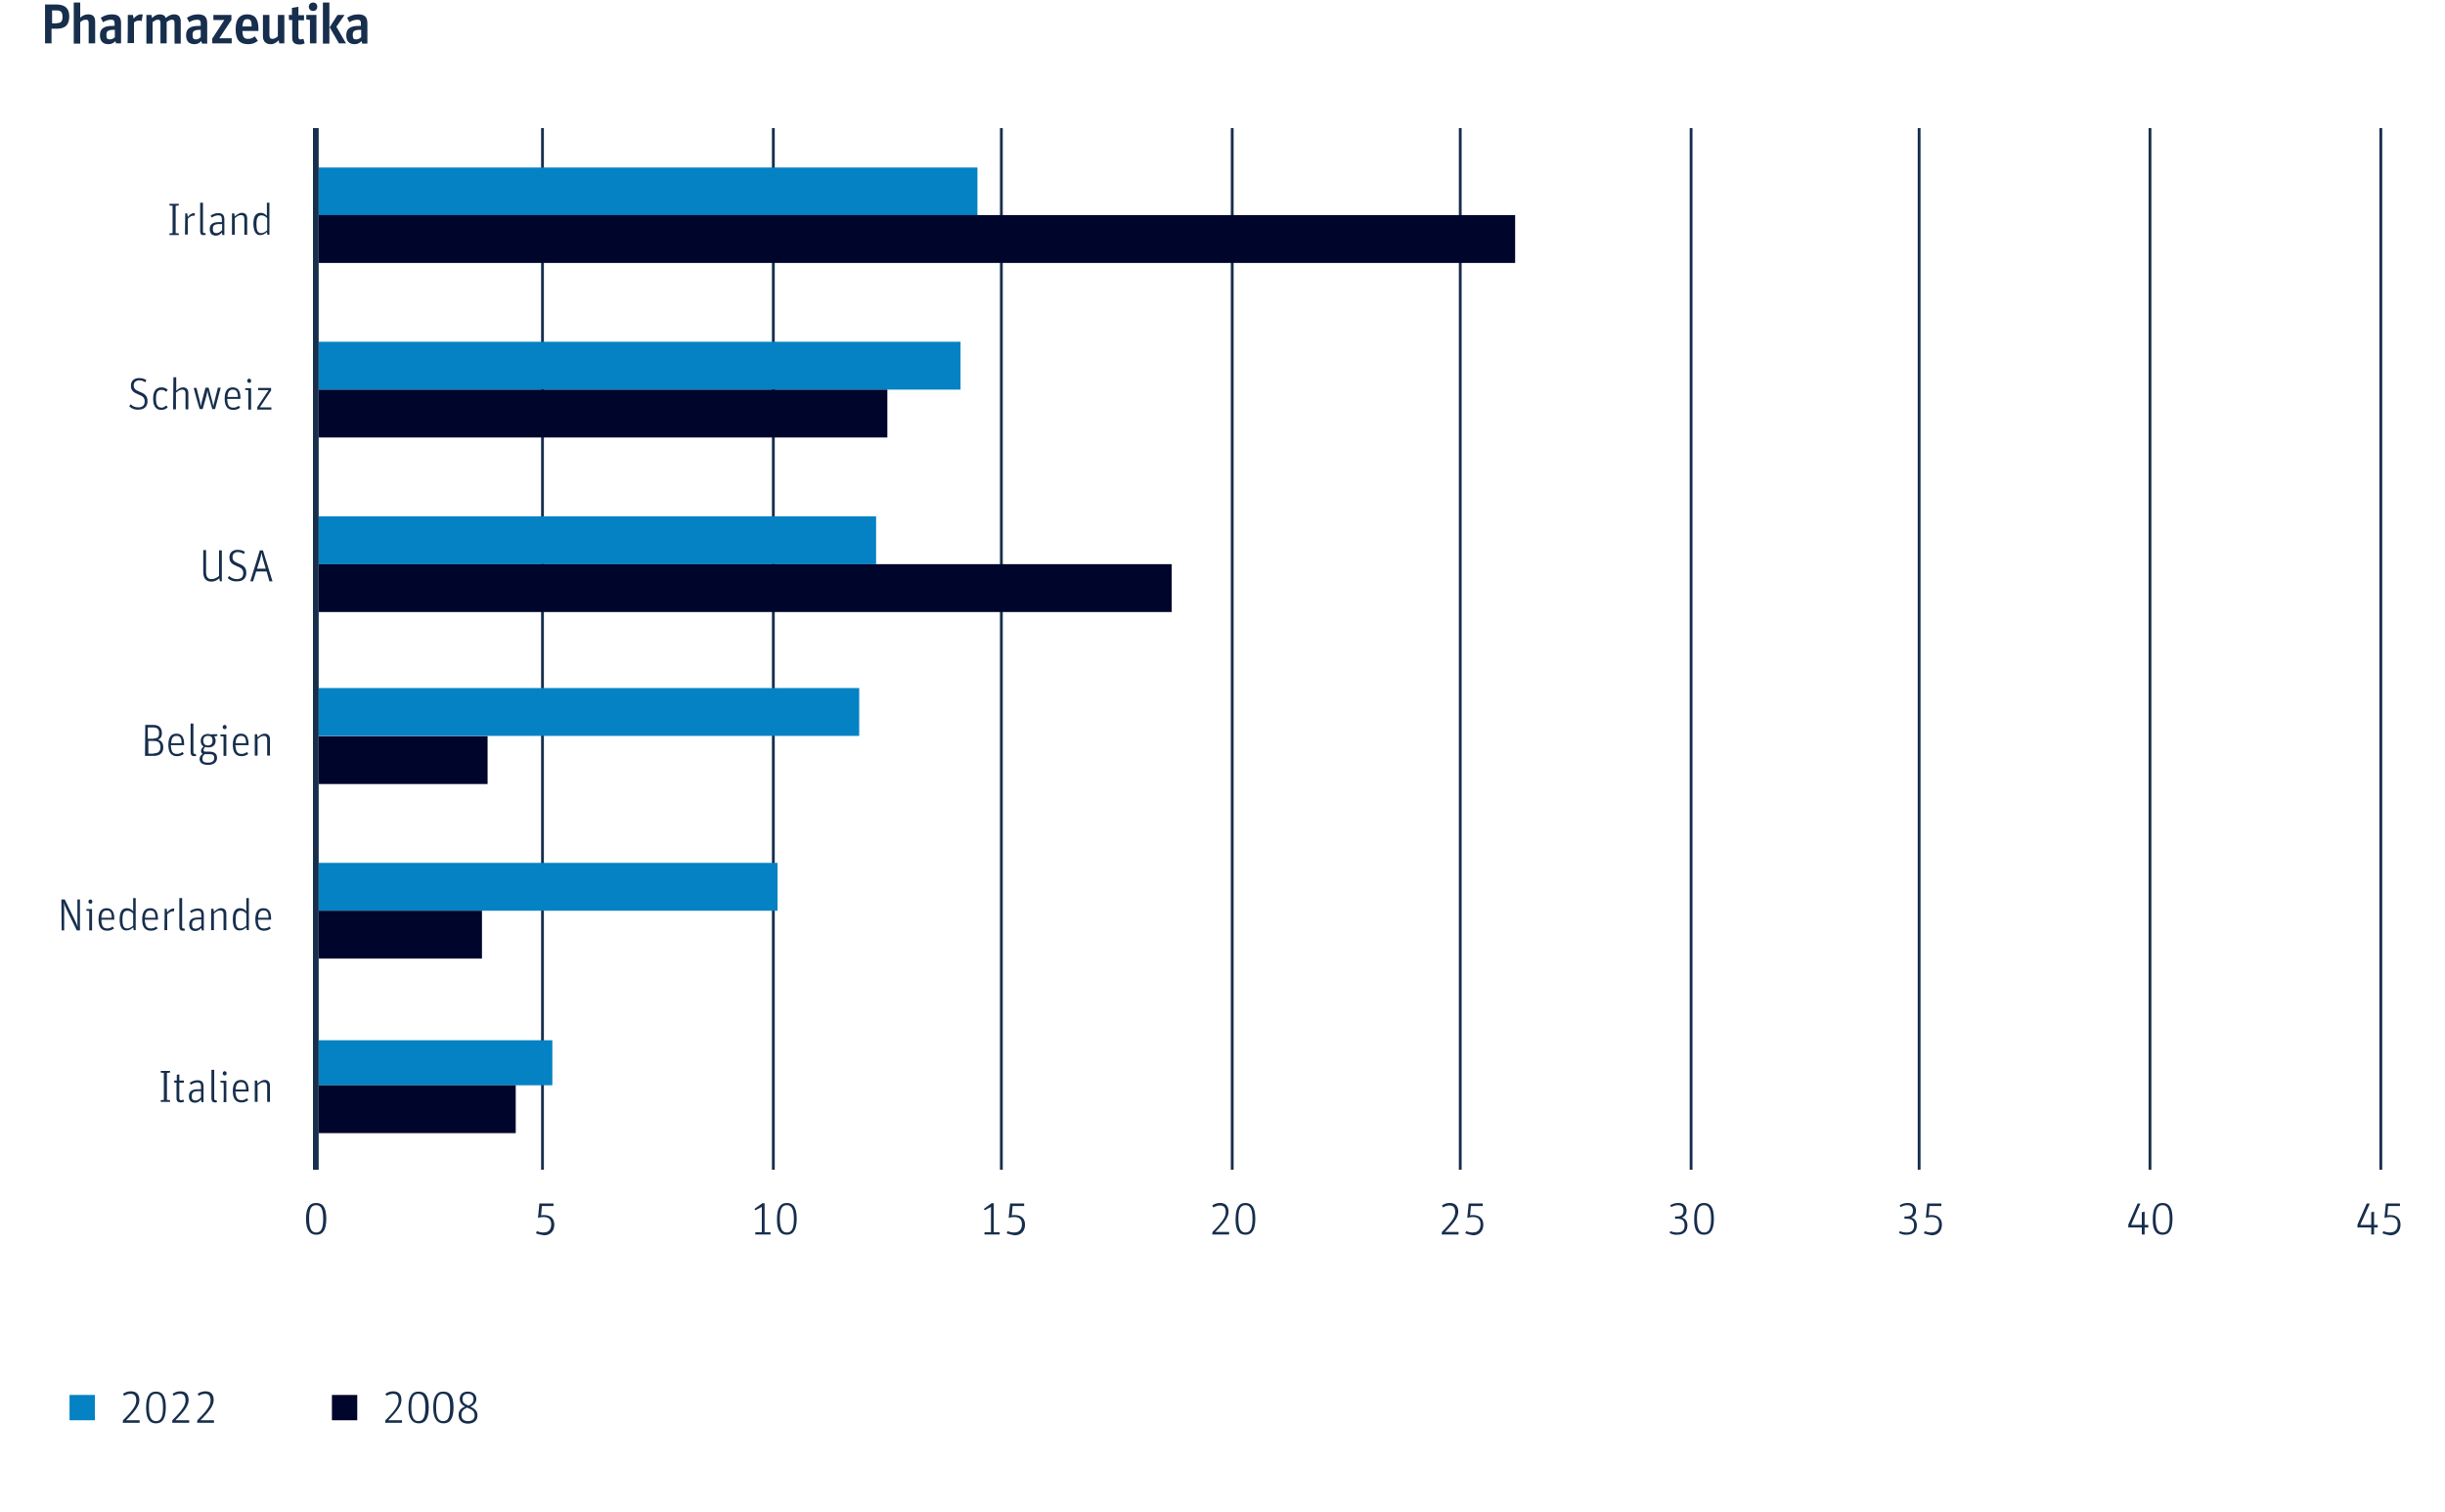 <?xml version="1.0" encoding="utf-8"?>
<!-- Generator: Adobe Illustrator 28.0.0, SVG Export Plug-In . SVG Version: 6.00 Build 0)  -->
<svg version="1.1" id="a" xmlns="http://www.w3.org/2000/svg" xmlns:xlink="http://www.w3.org/1999/xlink" x="0px" y="0px"
	 viewBox="0 0 868.5 537.2" style="enable-background:new 0 0 868.5 537.2;" xml:space="preserve">
<style type="text/css">
	.st0{fill:none;stroke:#172E4C;}
	.st1{fill:#0482C3;}
	.st2{fill:#00052C;}
	.st3{fill:#172E4C;}
	.st4{fill:none;stroke:#172E4C;stroke-width:2;}
</style>
<line class="st0" x1="111.7" y1="45.5" x2="111.7" y2="415.5"/>
<line class="st0" x1="192.7" y1="45.5" x2="192.7" y2="415.5"/>
<line class="st0" x1="274.7" y1="45.5" x2="274.7" y2="415.5"/>
<line class="st0" x1="355.7" y1="45.5" x2="355.7" y2="415.5"/>
<line class="st0" x1="437.7" y1="45.5" x2="437.7" y2="415.5"/>
<line class="st0" x1="518.7" y1="45.5" x2="518.7" y2="415.5"/>
<line class="st0" x1="600.7" y1="45.5" x2="600.7" y2="415.5"/>
<line class="st0" x1="681.7" y1="45.5" x2="681.7" y2="415.5"/>
<line class="st0" x1="763.7" y1="45.5" x2="763.7" y2="415.5"/>
<line class="st0" x1="845.7" y1="45.5" x2="845.7" y2="415.5"/>
<rect x="113.2" y="59.5" class="st1" width="234" height="17"/>
<rect x="113.2" y="121.4" class="st1" width="228" height="17"/>
<rect x="113.2" y="183.4" class="st1" width="198" height="17"/>
<rect x="113.2" y="244.4" class="st1" width="192" height="17"/>
<rect x="113.2" y="306.5" class="st1" width="163" height="17"/>
<rect x="113.2" y="369.5" class="st1" width="83" height="16"/>
<rect x="113.2" y="76.4" class="st2" width="425" height="17"/>
<rect x="113.2" y="138.4" class="st2" width="202" height="17"/>
<rect x="113.2" y="200.4" class="st2" width="303" height="17"/>
<rect x="113.2" y="261.5" class="st2" width="60" height="17"/>
<rect x="113.2" y="323.5" class="st2" width="58" height="17"/>
<rect x="113.2" y="385.5" class="st2" width="70" height="17"/>
<path class="st3" d="M16,1.6h4c3,0,4.6,1.3,4.6,4.2c0,2.7-1.1,4.4-4.4,4.4h-1.9v5.2H16V1.6z M20.2,8.2c1.4,0,2-0.5,2-2.2
	s-0.6-2.3-2-2.3h-1.7v4.6H20.2z"/>
<path class="st3" d="M26.2,0.9h2.3v5.4c0.7-0.7,1.6-1.2,2.8-1.2c1.6,0,2.5,0.7,2.5,2.6v7.7h-2.3V8.3c0-1.1-0.3-1.3-1.1-1.3
	s-1.4,0.4-1.9,0.9v7.6h-2.3C26.2,15.4,26.2,0.9,26.2,0.9z"/>
<path class="st3" d="M35.5,12.5c0-2.3,1.4-3.3,4.5-3.3h0.7V8.6c0-1.1-0.1-1.6-1.3-1.6c-1,0-2,0.4-2.8,0.9l-0.8-1.6
	c1.1-0.7,2.3-1.2,3.9-1.2C42,5.1,43,6,43,8.2v7.2h-1.8L41,14.6c-0.6,0.6-1.3,1.1-2.4,1.1C36.5,15.7,35.5,14.6,35.5,12.5z M40.8,13.2
	v-2.6h-0.4c-2.2,0-2.6,0.6-2.6,1.8c0,1.2,0.3,1.6,1.2,1.6C39.8,14,40.4,13.6,40.8,13.2z"/>
<path class="st3" d="M45.4,5.3h1.8l0.3,1.3c0.7-0.9,1.6-1.5,2.6-1.5c0.2,0,0.5,0,0.6,0.1l-0.4,2.3c-0.2-0.1-0.5-0.2-0.8-0.2
	c-0.8,0-1.3,0.2-1.9,0.7v7.3h-2.3C45.4,15.5,45.4,5.3,45.4,5.3z"/>
<path class="st3" d="M52,5.3h1.8l0.2,1.1c0.8-0.8,1.7-1.3,2.8-1.3c1,0,1.8,0.4,2.1,1.3c0.9-0.8,1.8-1.3,2.9-1.3
	c1.5,0,2.4,0.7,2.4,2.6v7.8H62V8.3c0-1.1-0.3-1.3-1-1.3c-0.6,0-1.2,0.4-1.8,0.8v7.6H57V8.3c0-1.1-0.3-1.3-1-1.3
	c-0.6,0-1.2,0.4-1.8,0.9v7.6H52C52,15.5,52,5.3,52,5.3z"/>
<path class="st3" d="M66.1,12.5c0-2.3,1.4-3.3,4.5-3.3h0.7V8.6c0-1.1-0.1-1.6-1.3-1.6c-1,0-2,0.4-2.8,0.9l-0.8-1.6
	c1.1-0.7,2.3-1.2,3.9-1.2c2.3,0,3.3,0.9,3.3,3.2v7.2h-1.8l-0.3-0.9c-0.6,0.6-1.3,1.1-2.4,1.1C67.1,15.7,66.1,14.6,66.1,12.5z
	 M71.3,13.2v-2.6H71c-2.2,0-2.6,0.6-2.6,1.8c0,1.2,0.3,1.6,1.2,1.6C70.4,14,70.9,13.6,71.3,13.2z"/>
<path class="st3" d="M75.4,13.7l4.3-6.6h-3.9V5.3h6.4v1.8l-4.3,6.5h4.4v1.8h-6.9V13.7z"/>
<path class="st3" d="M83.7,10.4c0-3.8,1.6-5.3,4.1-5.3c2.7,0,4,1.5,4,5.2V11h-5.7c0.1,2.3,0.6,2.8,2.1,2.8c1,0,1.7-0.4,2.3-0.9
	l1.1,1.6c-0.9,0.7-1.9,1.2-3.4,1.2C85.2,15.7,83.7,14.2,83.7,10.4z M86.1,9.4h3.3c0-2-0.4-2.6-1.6-2.6C86.8,6.8,86.3,7.3,86.1,9.4z"
	/>
<path class="st3" d="M93.4,12.9V5.3h2.3v7.1c0,1.1,0.4,1.4,1.1,1.4c0.7,0,1.3-0.4,1.9-0.9V5.3h2.3v10.1h-1.8L99,14.3
	c-0.8,0.8-1.6,1.4-2.9,1.4C94.6,15.7,93.4,14.8,93.4,12.9z"/>
<path class="st3" d="M102.6,5.3h1.1V2.8l2.3-0.4v3h2v1.8h-2V13c0,0.8,0.3,1,0.8,1c0.4,0,0.8-0.2,1-0.2l0.4,1.6
	c-0.4,0.2-1,0.4-1.8,0.4c-1.6,0-2.6-0.6-2.6-2.3V7.1h-1.1C102.6,7.1,102.6,5.3,102.6,5.3z"/>
<path class="st3" d="M110.1,7.1l-1.3-0.2V5.3h3.6v10.1h-2.3V7.1z M109.7,2.4c0-0.8,0.6-1.5,1.5-1.5s1.5,0.6,1.5,1.5
	s-0.6,1.5-1.5,1.5S109.7,3.2,109.7,2.4z"/>
<path class="st3" d="M114.7,0.9h2.3v14.6h-2.3V0.9z M117.1,9.7l2.8-4.4h2.5l-2.9,4.2l3.4,5.9h-2.5C120.4,15.4,117.1,9.7,117.1,9.7z"
	/>
<path class="st3" d="M123,12.5c0-2.3,1.4-3.3,4.5-3.3h0.7V8.6c0-1.1-0.1-1.6-1.3-1.6c-1,0-2,0.4-2.8,0.9l-0.8-1.6
	c1.1-0.7,2.3-1.2,3.9-1.2c2.3,0,3.3,0.9,3.3,3.2v7.2h-1.8l-0.3-0.9c-0.6,0.6-1.3,1.1-2.4,1.1C124,15.7,123,14.6,123,12.5z
	 M128.3,13.2v-2.6h-0.4c-2.2,0-2.6,0.6-2.6,1.8c0,1.2,0.3,1.6,1.2,1.6C127.3,14,127.9,13.6,128.3,13.2z"/>
<path class="st3" d="M43.7,504.5c4-4,4.7-5.5,4.7-7.1c0-1.5-0.6-2.3-2-2.3c-1,0-1.6,0.3-2.3,0.7l-0.4-0.7c0.9-0.6,1.7-0.9,2.8-0.9
	c1.9,0,3,1.1,3,3.1c0,1.8-1.1,3.6-4.7,7.2h4.8v0.9h-6L43.7,504.5L43.7,504.5z"/>
<path class="st3" d="M51.9,500c0-3.8,1.1-5.7,3.5-5.7s3.5,1.8,3.5,5.6s-1.1,5.7-3.5,5.7S51.9,503.8,51.9,500L51.9,500z M57.9,500
	c0-3.4-0.7-4.9-2.5-4.9s-2.5,1.4-2.5,4.8s0.8,4.9,2.5,4.9S57.9,503.5,57.9,500z"/>
<path class="st3" d="M61.2,504.5c4-4,4.7-5.5,4.7-7.1c0-1.5-0.6-2.3-1.9-2.3c-1,0-1.6,0.3-2.3,0.7l-0.4-0.7c0.9-0.6,1.7-0.9,2.8-0.9
	c1.9,0,2.9,1.1,2.9,3.1c0,1.8-1.1,3.6-4.7,7.2h4.9v0.9h-6L61.2,504.5L61.2,504.5z"/>
<path class="st3" d="M70.1,504.5c4-4,4.7-5.5,4.7-7.1c0-1.5-0.6-2.3-1.9-2.3c-1,0-1.6,0.3-2.3,0.7l-0.4-0.7c0.9-0.6,1.7-0.9,2.8-0.9
	c1.9,0,2.9,1.1,2.9,3.1c0,1.8-1.1,3.6-4.7,7.2H76v0.9h-6L70.1,504.5L70.1,504.5z"/>
<rect x="24.7" y="495.5" class="st1" width="9" height="9"/>
<path class="st3" d="M136.9,504.5c4-4,4.7-5.5,4.7-7.1c0-1.5-0.6-2.3-1.9-2.3c-1,0-1.6,0.3-2.4,0.7l-0.4-0.7
	c0.9-0.6,1.7-0.9,2.8-0.9c1.9,0,2.9,1.1,2.9,3.1c0,1.8-1.1,3.6-4.7,7.2h4.9v0.9h-6L136.9,504.5L136.9,504.5z"/>
<path class="st3" d="M145.1,500c0-3.8,1.1-5.7,3.6-5.7s3.6,1.8,3.6,5.6s-1.1,5.7-3.5,5.7S145.1,503.8,145.1,500L145.1,500z
	 M151.1,500c0-3.4-0.7-4.9-2.5-4.9s-2.5,1.4-2.5,4.8s0.8,4.9,2.5,4.9S151.1,503.5,151.1,500z"/>
<path class="st3" d="M153.9,500c0-3.8,1.1-5.7,3.6-5.7s3.6,1.8,3.6,5.6s-1.1,5.7-3.5,5.7S153.9,503.8,153.9,500L153.9,500z
	 M159.9,500c0-3.4-0.7-4.9-2.5-4.9s-2.5,1.4-2.5,4.8s0.8,4.9,2.5,4.9S159.9,503.5,159.9,500z"/>
<path class="st3" d="M162.9,502.6c0-1.6,0.9-2.4,2.3-3c-1.5-0.7-1.9-1.7-1.9-2.7c0-1.6,1.1-2.6,2.9-2.6s3,1.1,3,2.6
	c0,1.1-0.5,2-2.1,2.8c1.9,0.8,2.5,1.7,2.5,3.1c0,1.8-1.3,2.9-3.4,2.9S162.9,504.5,162.9,502.6z M165.9,500c-1.3,0.6-2,1.3-2,2.6
	c0,1.5,0.9,2.2,2.4,2.2s2.3-0.8,2.3-2c0-1.1-0.4-1.8-1.8-2.4L165.9,500L165.9,500z M166,499.1l0.4,0.2c1.5-0.7,1.8-1.4,1.8-2.4
	c0-1.1-0.7-1.8-2-1.8s-1.9,0.7-1.9,1.8C164.3,497.9,164.6,498.5,166,499.1L166,499.1z"/>
<rect x="117.9" y="495.5" class="st2" width="9" height="9"/>
<line class="st4" x1="112.2" y1="45.5" x2="112.2" y2="415.5"/>
<path class="st3" d="M60.2,73v-0.6h3.3V73l-1.1,0.1v9.7l1.1,0.1v0.6h-3.3v-0.6l1.1-0.1v-9.7L60.2,73z"/>
<path class="st3" d="M65.8,75.8h0.7l0.2,1.3c0.6-0.8,1.4-1.4,2.3-1.4c0.1,0,0.2,0,0.2,0l-0.1,1c-0.1,0-0.2-0.1-0.3-0.1
	c-0.8,0-1.4,0.4-2.1,1.1v5.6h-1L65.8,75.8L65.8,75.8z"/>
<path class="st3" d="M71.1,82.1V72h1v10.2c0,0.5,0.2,0.6,0.5,0.6c0.1,0,0.2,0,0.3-0.1l0.2,0.7c-0.2,0.1-0.5,0.1-0.8,0.1
	C71.6,83.6,71.1,83.2,71.1,82.1L71.1,82.1z"/>
<path class="st3" d="M78.8,78c0-1-0.2-1.5-1.3-1.5c-0.8,0-1.6,0.3-2.3,0.8l-0.4-0.7c0.8-0.5,1.6-0.9,2.8-0.9c1.4,0,2.1,0.7,2.1,2.2
	v5.6h-0.7l-0.2-0.9c-0.4,0.5-1.1,1.1-2.1,1.1c-1.4,0-2.2-0.8-2.2-2.3c0-1.7,1-2.5,3.3-2.5h1L78.8,78L78.8,78z M78.8,79.6H78
	c-1.9,0-2.4,0.5-2.4,1.7c0,1.1,0.4,1.5,1.3,1.5s1.6-0.6,2-1.1V79.6L78.8,79.6z"/>
<path class="st3" d="M82.5,75.8h0.7l0.2,1.1c0.8-0.7,1.6-1.3,2.5-1.3c1.1,0,1.9,0.6,1.9,2v5.8h-1v-5.6c0-1-0.4-1.4-1.2-1.4
	s-1.5,0.5-2.2,1.1v5.9h-1V75.8L82.5,75.8z"/>
<path class="st3" d="M90,79.6c0-2.8,0.9-4,2.6-4c1,0,1.7,0.5,2.2,1.1V72h0.9v11.4h-0.7l-0.2-1c-0.6,0.6-1.4,1.1-2.3,1.1
	C91.1,83.6,90.1,82.5,90,79.6L90,79.6z M94.9,81.8v-4.3c-0.6-0.6-1.2-1-2-1c-1.2,0-1.8,0.7-1.8,3.1c0,2.6,0.6,3.2,1.7,3.2
	C93.6,82.8,94.3,82.3,94.9,81.8z"/>
<path class="st3" d="M45.9,144.3l0.5-0.7c0.8,0.7,1.5,1.1,2.7,1.1c1.6,0,2.3-0.8,2.3-2.1c0-1.5-0.8-1.9-2.3-2.5
	c-1.6-0.7-2.6-1.3-2.6-3.1s1.2-2.7,2.9-2.7c1.2,0,1.9,0.3,2.6,0.7l-0.4,0.8c-0.6-0.4-1.2-0.7-2.1-0.7c-1.1,0-2,0.6-2,1.8
	s0.6,1.6,2,2.2c1.8,0.7,2.9,1.4,2.9,3.4c0,1.6-0.9,3-3.2,3C47.8,145.6,46.7,145.1,45.9,144.3L45.9,144.3z"/>
<path class="st3" d="M54.4,141.6c0-2.9,1.2-4,3-4c0.9,0,1.6,0.3,2.2,0.9l-0.6,0.7c-0.5-0.5-0.8-0.7-1.6-0.7c-1.3,0-2,0.7-2,3.1
	s0.7,3.2,2,3.2c0.8,0,1.2-0.4,1.6-0.8l0.6,0.6c-0.5,0.6-1.2,1-2.3,1C55.6,145.6,54.4,144.5,54.4,141.6L54.4,141.6z"/>
<path class="st3" d="M61.6,134h1v4.8c0.8-0.7,1.5-1.2,2.4-1.2c1.1,0,1.9,0.6,1.9,2v5.8h-1v-5.6c0-1-0.4-1.4-1.2-1.4
	s-1.5,0.5-2.2,1.1v5.9h-1L61.6,134L61.6,134z"/>
<path class="st3" d="M68.8,137.8h1l1.2,4.8c0.2,0.7,0.3,1.6,0.3,1.8h0c0.1-0.2,0.2-1.1,0.4-1.8l1.3-4.9h1.1l1.3,4.8
	c0.2,0.7,0.3,1.6,0.4,1.8h0c0-0.2,0.2-1.2,0.4-1.8l1.2-4.8h1l-2,7.6h-1l-1.4-5c-0.2-0.6-0.3-1.3-0.3-1.7h0c-0.1,0.4-0.2,1.1-0.3,1.7
	l-1.4,5h-1C70.8,145.4,68.8,137.8,68.8,137.8z"/>
<path class="st3" d="M82.9,144.8c0.9,0,1.4-0.3,1.9-0.7l0.5,0.7c-0.7,0.5-1.4,0.8-2.4,0.8c-1.8,0-3.1-1-3.1-4s1.2-4,2.9-4
	s2.7,1.1,2.7,3.7v0.4h-4.7C80.8,144.1,81.4,144.8,82.9,144.8L82.9,144.8z M84.5,141c0-1.9-0.6-2.6-1.8-2.6c-1.1,0-1.8,0.6-1.9,2.6
	H84.5z"/>
<path class="st3" d="M88.2,138.6l-1.1-0.1v-0.6h2.1v7.6h-1C88.2,145.4,88.2,138.6,88.2,138.6z M87.8,135.3c0-0.4,0.3-0.8,0.7-0.8
	s0.7,0.3,0.7,0.8S89,136,88.6,136S87.8,135.7,87.8,135.3z"/>
<path class="st3" d="M91.4,144.6l4-6h-3.7v-0.8h4.6v0.9l-4,6h4.1v0.8h-5.1C91.4,145.5,91.4,144.6,91.4,144.6z"/>
<path class="st3" d="M77.8,195.5h1v11h-0.7l-0.2-1.1c-0.6,0.6-1.6,1.2-2.8,1.2c-1.6,0-2.9-0.9-2.9-3.3v-7.9h1v7.7
	c0,1.8,0.6,2.6,1.9,2.6c1.3,0,2.2-0.7,2.7-1.1L77.8,195.5L77.8,195.5z"/>
<path class="st3" d="M80.9,205.3l0.5-0.7c0.8,0.7,1.6,1.1,2.7,1.1c1.6,0,2.3-0.8,2.3-2.1c0-1.5-0.8-1.9-2.3-2.5
	c-1.6-0.7-2.6-1.3-2.6-3.1s1.2-2.7,2.9-2.7c1.2,0,1.9,0.3,2.6,0.7l-0.4,0.8c-0.6-0.4-1.2-0.7-2.1-0.7c-1.1,0-1.9,0.6-1.9,1.8
	s0.6,1.6,2,2.2c1.8,0.7,2.9,1.4,2.9,3.4c0,1.6-0.9,3-3.2,3C82.8,206.6,81.6,206.1,80.9,205.3L80.9,205.3z"/>
<path class="st3" d="M89.9,206.5h-1l3.4-11h1.1l3.4,11h-1.1l-1-3.5H91L89.9,206.5L89.9,206.5z M93.5,198.9c-0.3-1.2-0.5-1.9-0.6-2.5
	h0c-0.1,0.6-0.3,1.3-0.6,2.5l-1,3.1h3.1L93.5,198.9L93.5,198.9z"/>
<path class="st3" d="M51.6,257.5h2.9c2.2,0,3,1.3,3,2.9c0,1.1-0.3,1.9-1.4,2.3c1.1,0.3,1.9,1.2,1.9,2.8c0,2.1-1.4,3-3.4,3h-3.1
	L51.6,257.5L51.6,257.5z M54.6,262.3c1.5,0,1.9-0.6,1.9-1.9s-0.5-2-2-2h-2v4H54.6z M54.6,267.6c1.7,0,2.4-0.8,2.4-2.2
	s-0.6-2.2-2.3-2.2h-2v4.5H54.6L54.6,267.6z"/>
<path class="st3" d="M62.9,267.8c0.9,0,1.4-0.3,1.9-0.7l0.5,0.7c-0.7,0.5-1.4,0.8-2.4,0.8c-1.8,0-3.1-1-3.1-4s1.2-4,2.9-4
	c1.7,0,2.7,1.1,2.7,3.7v0.4h-4.7C60.8,267.1,61.4,267.8,62.9,267.8z M64.5,264c0-2-0.6-2.6-1.8-2.6c-1.1,0-1.8,0.6-1.9,2.6H64.5z"/>
<path class="st3" d="M67.7,267.1V257h1v10.2c0,0.5,0.2,0.6,0.5,0.6c0.1,0,0.2,0,0.3,0l0.2,0.7c-0.2,0.1-0.5,0.1-0.8,0.1
	C68.2,268.6,67.7,268.2,67.7,267.1L67.7,267.1z"/>
<path class="st3" d="M77.2,260.8v0.6l-1.1,0.2c0.3,0.4,0.5,0.9,0.5,1.5c0,1.6-1.1,2.4-2.6,2.4c-0.4,0-0.7,0-1.1-0.2
	c-0.3,0.3-0.6,0.7-0.6,1.2c0,0.3,0.2,0.5,0.7,0.5h1.5c1.6,0,2.6,0.7,2.6,2.2c0,1.5-1.1,2.5-3.2,2.5s-3-0.9-3-2.1
	c0-0.9,0.5-1.4,1.1-1.8c-0.4-0.2-0.6-0.6-0.6-1c0-0.7,0.4-1.2,0.9-1.6c-0.6-0.4-1-1.1-1-2c0-1.6,1.1-2.5,2.6-2.5
	c0.4,0,0.7,0.1,1,0.2C74.9,260.8,77.2,260.8,77.2,260.8z M71.9,269.5c0,0.9,0.4,1.4,2,1.4c1.5,0,2.2-0.6,2.2-1.7
	c0-0.9-0.5-1.3-1.5-1.3h-1.9C72.2,268.3,71.9,268.8,71.9,269.5L71.9,269.5z M75.5,263.1c0-1.3-0.6-1.7-1.6-1.7s-1.7,0.5-1.7,1.7
	s0.7,1.7,1.6,1.7C74.9,264.8,75.5,264.3,75.5,263.1z"/>
<path class="st3" d="M79.4,261.6l-1.1-0.1v-0.6h2.1v7.6h-1C79.4,268.5,79.4,261.6,79.4,261.6z M79.1,258.3c0-0.4,0.3-0.8,0.7-0.8
	s0.7,0.3,0.7,0.8s-0.3,0.7-0.7,0.7S79.1,258.7,79.1,258.3z"/>
<path class="st3" d="M85.8,267.8c0.9,0,1.4-0.3,1.9-0.7l0.5,0.7c-0.7,0.5-1.4,0.8-2.4,0.8c-1.8,0-3.1-1-3.1-4s1.2-4,2.9-4
	s2.7,1.1,2.7,3.7v0.4h-4.7C83.8,267.1,84.4,267.8,85.8,267.8z M87.4,264c0-2-0.6-2.6-1.8-2.6c-1.1,0-1.8,0.6-1.9,2.6H87.4z"/>
<path class="st3" d="M90.6,260.8h0.7l0.2,1.1c0.8-0.7,1.6-1.3,2.5-1.3c1.1,0,1.9,0.6,1.9,2v5.8h-1v-5.6c0-1-0.4-1.4-1.2-1.4
	s-1.5,0.5-2.2,1.1v5.9h-1V260.8L90.6,260.8z"/>
<path class="st3" d="M21.8,319.5H23l3.6,7.4c0.5,1,0.8,1.7,1,2.4h0c-0.1-0.7-0.1-1.6-0.1-2.7v-7.1h0.9v11h-1.1l-3.5-7.1
	c-0.6-1.2-0.9-2-1.1-2.7h0c0.1,0.7,0.1,1.7,0.1,3v6.8h-0.9L21.8,319.5L21.8,319.5z"/>
<path class="st3" d="M31.8,323.6l-1.1-0.1v-0.6h2v7.6h-1V323.6z M31.4,320.3c0-0.4,0.3-0.8,0.7-0.8s0.7,0.3,0.7,0.8
	s-0.3,0.7-0.7,0.7S31.4,320.7,31.4,320.3z"/>
<path class="st3" d="M38.1,329.8c0.9,0,1.4-0.3,1.9-0.7l0.5,0.7c-0.7,0.5-1.4,0.8-2.4,0.8c-1.8,0-3.1-1-3.1-4s1.2-4,2.9-4
	s2.7,1.1,2.7,3.7v0.4H36C36.1,329.1,36.7,329.8,38.1,329.8z M39.7,326c0-2-0.6-2.6-1.8-2.6c-1.1,0-1.8,0.6-1.9,2.6
	C36.1,326,39.7,326,39.7,326z"/>
<path class="st3" d="M42.5,326.6c0-2.8,0.9-4,2.6-4c1,0,1.7,0.5,2.2,1.1V319h0.9v11.4h-0.7l-0.2-1c-0.6,0.6-1.4,1.1-2.3,1.1
	C43.6,330.6,42.5,329.6,42.5,326.6L42.5,326.6z M47.3,328.8v-4.3c-0.6-0.6-1.2-1-2-1c-1.2,0-1.8,0.7-1.8,3.1c0,2.6,0.6,3.2,1.7,3.2
	C46.1,329.8,46.7,329.3,47.3,328.8L47.3,328.8z"/>
<path class="st3" d="M53.6,329.8c0.9,0,1.4-0.3,1.9-0.7l0.5,0.7c-0.7,0.5-1.4,0.8-2.4,0.8c-1.8,0-3.1-1-3.1-4s1.2-4,2.9-4
	s2.7,1.1,2.7,3.7v0.4h-4.7C51.6,329.1,52.2,329.8,53.6,329.8z M55.2,326c0-2-0.6-2.6-1.8-2.6c-1.1,0-1.8,0.6-1.9,2.6
	C51.6,326,55.2,326,55.2,326z"/>
<path class="st3" d="M58.5,322.8h0.7l0.2,1.3c0.6-0.8,1.4-1.4,2.3-1.4c0.1,0,0.2,0,0.2,0l-0.1,1c-0.1,0-0.2,0-0.3,0
	c-0.8,0-1.4,0.4-2.1,1.1v5.6h-1L58.5,322.8L58.5,322.8z"/>
<path class="st3" d="M63.7,329.1V319h1v10.2c0,0.5,0.2,0.6,0.5,0.6c0.1,0,0.2,0,0.3,0l0.2,0.7c-0.2,0.1-0.5,0.1-0.8,0.1
	C64.2,330.6,63.7,330.2,63.7,329.1L63.7,329.1z"/>
<path class="st3" d="M71.5,325c0-1-0.2-1.5-1.3-1.5c-0.8,0-1.6,0.3-2.3,0.8l-0.4-0.7c0.8-0.5,1.6-0.9,2.8-0.9c1.4,0,2.1,0.7,2.1,2.2
	v5.6h-0.7l-0.2-0.9c-0.4,0.5-1.1,1.1-2.1,1.1c-1.4,0-2.2-0.8-2.2-2.3c0-1.7,1-2.5,3.3-2.5h1L71.5,325L71.5,325z M71.5,326.6h-0.9
	c-1.9,0-2.4,0.5-2.4,1.8c0,1.1,0.4,1.5,1.3,1.5s1.6-0.6,2-1.1V326.6z"/>
<path class="st3" d="M75.1,322.8h0.7l0.2,1.1c0.8-0.7,1.6-1.3,2.5-1.3c1.1,0,1.9,0.6,1.9,2v5.8h-1v-5.6c0-1-0.4-1.4-1.2-1.4
	s-1.5,0.5-2.2,1.1v5.9h-1V322.8L75.1,322.8z"/>
<path class="st3" d="M82.7,326.6c0-2.8,0.9-4,2.6-4c1,0,1.7,0.5,2.2,1.1V319h0.9v11.4h-0.7l-0.2-1c-0.6,0.6-1.4,1.1-2.3,1.1
	C83.7,330.6,82.7,329.6,82.7,326.6L82.7,326.6z M87.5,328.8v-4.3c-0.6-0.6-1.2-1-2-1c-1.2,0-1.8,0.7-1.8,3.1c0,2.6,0.6,3.2,1.7,3.2
	C86.3,329.8,86.9,329.3,87.5,328.8L87.5,328.8z"/>
<path class="st3" d="M93.8,329.8c0.9,0,1.4-0.3,1.9-0.7l0.5,0.7c-0.7,0.5-1.4,0.8-2.4,0.8c-1.8,0-3.1-1-3.1-4s1.2-4,2.9-4
	s2.7,1.1,2.7,3.7v0.4h-4.7C91.7,329.1,92.4,329.8,93.8,329.8z M95.4,326c0-2-0.6-2.6-1.8-2.6c-1.1,0-1.8,0.6-1.9,2.6H95.4z"/>
<path class="st3" d="M57.1,381v-0.6h3.3v0.6l-1.1,0.1v9.6l1.1,0.1v0.6h-3.3v-0.6l1.1-0.1v-9.6L57.1,381z"/>
<path class="st3" d="M61.9,384.6v-0.8h0.9v-2l0.9-0.2v2.2h1.6v0.8h-1.6v5.5c0,0.5,0.2,0.7,0.6,0.7c0.4,0,0.7-0.1,0.9-0.2l0.2,0.7
	c-0.3,0.2-0.7,0.3-1.2,0.3c-0.9,0-1.5-0.4-1.5-1.4v-5.6L61.9,384.6L61.9,384.6z"/>
<path class="st3" d="M71.4,386c0-1-0.2-1.5-1.3-1.5c-0.8,0-1.6,0.3-2.3,0.8l-0.4-0.7c0.8-0.5,1.6-0.9,2.8-0.9c1.4,0,2.1,0.7,2.1,2.2
	v5.6h-0.7l-0.2-0.9c-0.4,0.5-1.1,1.1-2.1,1.1c-1.4,0-2.2-0.8-2.2-2.3c0-1.7,1-2.5,3.3-2.5h1L71.4,386L71.4,386z M71.4,387.6h-0.9
	c-1.9,0-2.4,0.5-2.4,1.8c0,1.1,0.4,1.5,1.3,1.5s1.6-0.6,2-1.1V387.6z"/>
<path class="st3" d="M75.1,390.1V380h1v10.2c0,0.5,0.2,0.6,0.5,0.6c0.1,0,0.2,0,0.3,0l0.2,0.7c-0.2,0.1-0.5,0.1-0.8,0.1
	C75.6,391.6,75.1,391.2,75.1,390.1L75.1,390.1z"/>
<path class="st3" d="M79.4,384.6l-1.1-0.1v-0.6h2.1v7.6h-1C79.5,391.5,79.5,384.6,79.4,384.6z M79.1,381.3c0-0.4,0.3-0.8,0.7-0.8
	s0.7,0.3,0.7,0.8s-0.3,0.7-0.7,0.7S79.1,381.7,79.1,381.3z"/>
<path class="st3" d="M85.8,390.8c0.9,0,1.4-0.3,1.9-0.7l0.5,0.7c-0.7,0.5-1.4,0.8-2.4,0.8c-1.8,0-3.1-1-3.1-4s1.2-4,2.9-4
	s2.7,1.1,2.7,3.7v0.4h-4.7C83.8,390.1,84.4,390.8,85.8,390.8z M87.4,387c0-2-0.6-2.6-1.8-2.6c-1.1,0-1.8,0.6-1.9,2.6H87.4z"/>
<path class="st3" d="M90.6,383.8h0.7l0.2,1.1c0.8-0.7,1.6-1.3,2.5-1.3c1.1,0,1.9,0.6,1.9,2v5.8h-1v-5.6c0-1-0.4-1.4-1.2-1.4
	s-1.5,0.5-2.2,1.1v5.9h-1V383.8L90.6,383.8z"/>
<path class="st3" d="M108.7,433c0-3.8,1.1-5.7,3.6-5.7s3.6,1.8,3.6,5.6s-1.1,5.7-3.5,5.7S108.7,436.8,108.7,433L108.7,433z
	 M114.8,433c0-3.4-0.7-4.9-2.5-4.9s-2.5,1.4-2.5,4.8s0.8,4.9,2.5,4.9S114.8,436.5,114.8,433z"/>
<path class="st3" d="M190.4,438.1l0.3-0.8c0.7,0.3,1.5,0.5,2.3,0.5c1.9,0,2.8-1.1,2.8-2.9c0-1.9-1-2.6-2.7-2.6c-0.7,0-1.4,0.1-2,0.3
	l0.5-5.1h5v0.9h-4.1l-0.3,3.3c0.3-0.1,0.8-0.1,1.1-0.1c2.2,0,3.6,1.2,3.6,3.4s-1.3,3.8-3.7,3.8C192,438.6,191.1,438.4,190.4,438.1
	L190.4,438.1z"/>
<polygon class="st3" points="268.3,437.7 270.6,437.7 270.6,428.7 268.3,429.9 268,429.4 270.8,427.4 271.6,427.4 271.6,437.7 
	273.7,437.7 273.7,438.5 268.3,438.5 "/>
<path class="st3" d="M276,433c0-3.8,1.1-5.7,3.5-5.7s3.5,1.8,3.5,5.6s-1.1,5.7-3.5,5.7S275.9,436.8,276,433L276,433z M282,433
	c0-3.4-0.7-4.9-2.5-4.9s-2.5,1.4-2.5,4.8s0.8,4.9,2.5,4.9S282,436.5,282,433z"/>
<polygon class="st3" points="349.7,437.7 352,437.7 352,428.7 349.8,429.9 349.5,429.4 352.2,427.4 353,427.4 353,437.7 
	355.1,437.7 355.1,438.5 349.7,438.5 "/>
<path class="st3" d="M357.6,438.1l0.3-0.8c0.7,0.3,1.5,0.5,2.3,0.5c1.9,0,2.8-1.1,2.8-2.9c0-1.9-1-2.6-2.7-2.6c-0.7,0-1.4,0.1-2,0.3
	l0.5-5.1h5v0.9h-4.1l-0.3,3.3c0.3-0.1,0.8-0.1,1.1-0.1c2.2,0,3.6,1.2,3.6,3.4s-1.3,3.8-3.7,3.8C359.3,438.6,358.4,438.4,357.6,438.1
	L357.6,438.1z"/>
<path class="st3" d="M430.7,437.6c4-4,4.7-5.5,4.7-7.1c0-1.5-0.6-2.3-2-2.3c-1,0-1.6,0.3-2.4,0.7l-0.4-0.7c0.9-0.6,1.7-0.9,2.8-0.9
	c1.9,0,3,1.1,3,3.1c0,1.8-1.1,3.6-4.7,7.2h4.9v0.9h-6L430.7,437.6L430.7,437.6z"/>
<path class="st3" d="M438.9,433c0-3.8,1.1-5.7,3.5-5.7s3.5,1.8,3.5,5.6s-1.1,5.7-3.5,5.7S438.8,436.8,438.9,433L438.9,433z
	 M444.9,433c0-3.4-0.7-4.9-2.5-4.9s-2.5,1.4-2.5,4.8s0.8,4.9,2.5,4.9S444.9,436.5,444.9,433z"/>
<path class="st3" d="M512.2,437.6c4-4,4.7-5.5,4.7-7.1c0-1.5-0.6-2.3-2-2.3c-1,0-1.6,0.3-2.3,0.7l-0.4-0.7c0.9-0.6,1.7-0.9,2.8-0.9
	c1.9,0,3,1.1,3,3.1c0,1.8-1.1,3.6-4.7,7.2h4.8v0.9h-6L512.2,437.6L512.2,437.6z"/>
<path class="st3" d="M520.5,438.1l0.3-0.8c0.7,0.3,1.5,0.5,2.3,0.5c1.9,0,2.8-1.1,2.8-2.9c0-1.9-1-2.6-2.7-2.6c-0.7,0-1.4,0.1-2,0.3
	l0.5-5.1h5v0.9h-4.2l-0.3,3.3c0.3-0.1,0.8-0.1,1.1-0.1c2.2,0,3.6,1.2,3.6,3.4s-1.3,3.8-3.7,3.8C522.2,438.6,521.3,438.4,520.5,438.1
	L520.5,438.1z"/>
<path class="st3" d="M593.1,438l0.2-0.7c0.7,0.3,1.5,0.5,2.5,0.5c1.7,0,2.6-0.8,2.6-2.5c0-1.9-1-2.4-2.6-2.4h-0.8v-0.8h0.8
	c1.5,0,2.2-0.7,2.2-2.1c0-1.2-0.6-1.9-2-1.9c-0.9,0-1.7,0.3-2.4,0.7l-0.3-0.7c0.9-0.5,1.7-0.8,2.9-0.8c1.9,0,2.9,1.2,2.9,2.7
	c0,1.3-0.6,2.1-1.7,2.5c1.2,0.3,2,1.2,2,2.8c0,2-1.2,3.3-3.6,3.3C594.8,438.7,593.9,438.4,593.1,438L593.1,438z"/>
<path class="st3" d="M601.8,433c0-3.8,1.1-5.7,3.5-5.7s3.5,1.8,3.5,5.6s-1.1,5.7-3.5,5.7S601.7,436.8,601.8,433L601.8,433z
	 M607.8,433c0-3.4-0.7-4.9-2.5-4.9s-2.5,1.4-2.5,4.8s0.8,4.9,2.5,4.9S607.8,436.5,607.8,433z"/>
<path class="st3" d="M674.6,438l0.2-0.7c0.7,0.3,1.5,0.5,2.5,0.5c1.7,0,2.6-0.8,2.6-2.5c0-1.9-1-2.4-2.6-2.4h-0.8v-0.8h0.8
	c1.5,0,2.2-0.7,2.2-2.1c0-1.2-0.6-1.9-2-1.9c-0.9,0-1.7,0.3-2.4,0.7l-0.3-0.7c0.9-0.5,1.7-0.8,2.9-0.8c1.9,0,2.9,1.2,2.9,2.7
	c0,1.3-0.6,2.1-1.7,2.5c1.2,0.3,2,1.2,2,2.8c0,2-1.2,3.3-3.6,3.3C676.3,438.7,675.4,438.4,674.6,438L674.6,438z"/>
<path class="st3" d="M683.4,438.1l0.3-0.8c0.7,0.3,1.5,0.5,2.3,0.5c1.9,0,2.8-1.1,2.8-2.9c0-1.9-1-2.6-2.7-2.6c-0.7,0-1.4,0.1-2,0.3
	l0.5-5.1h5v0.9h-4.2l-0.3,3.3c0.3-0.1,0.8-0.1,1.1-0.1c2.2,0,3.6,1.2,3.6,3.4s-1.3,3.8-3.7,3.8C685.1,438.6,684.2,438.4,683.4,438.1
	L683.4,438.1z"/>
<polygon class="st3" points="756,436 756,435 759.3,427.5 760.3,427.5 757,435.1 760.8,435.1 760.8,430.6 761.8,430.4 761.8,435.1 
	763.1,435.1 763.1,436 761.8,436 761.8,438.5 760.8,438.5 760.8,436 "/>
<path class="st3" d="M764.7,433c0-3.8,1.1-5.7,3.5-5.7s3.5,1.8,3.5,5.6s-1.1,5.7-3.5,5.7S764.6,436.8,764.7,433L764.7,433z
	 M770.7,433c0-3.4-0.7-4.9-2.5-4.9s-2.5,1.4-2.5,4.8s0.8,4.9,2.5,4.9S770.7,436.5,770.7,433z"/>
<polygon class="st3" points="837.4,436 837.4,435 840.7,427.5 841.8,427.5 838.4,435.1 842.3,435.1 842.3,430.6 843.3,430.4 
	843.3,435.1 844.6,435.1 844.6,436 843.3,436 843.3,438.5 842.3,438.5 842.3,436 "/>
<path class="st3" d="M846.3,438.1l0.3-0.8c0.7,0.3,1.5,0.5,2.3,0.5c1.9,0,2.8-1.1,2.8-2.9c0-1.9-1-2.6-2.7-2.6c-0.7,0-1.4,0.1-2,0.3
	l0.5-5.1h5v0.9h-4.2l-0.3,3.3c0.3-0.1,0.8-0.1,1.1-0.1c2.2,0,3.6,1.2,3.6,3.4s-1.3,3.8-3.7,3.8C847.9,438.6,847,438.4,846.3,438.1
	L846.3,438.1z"/>
</svg>
